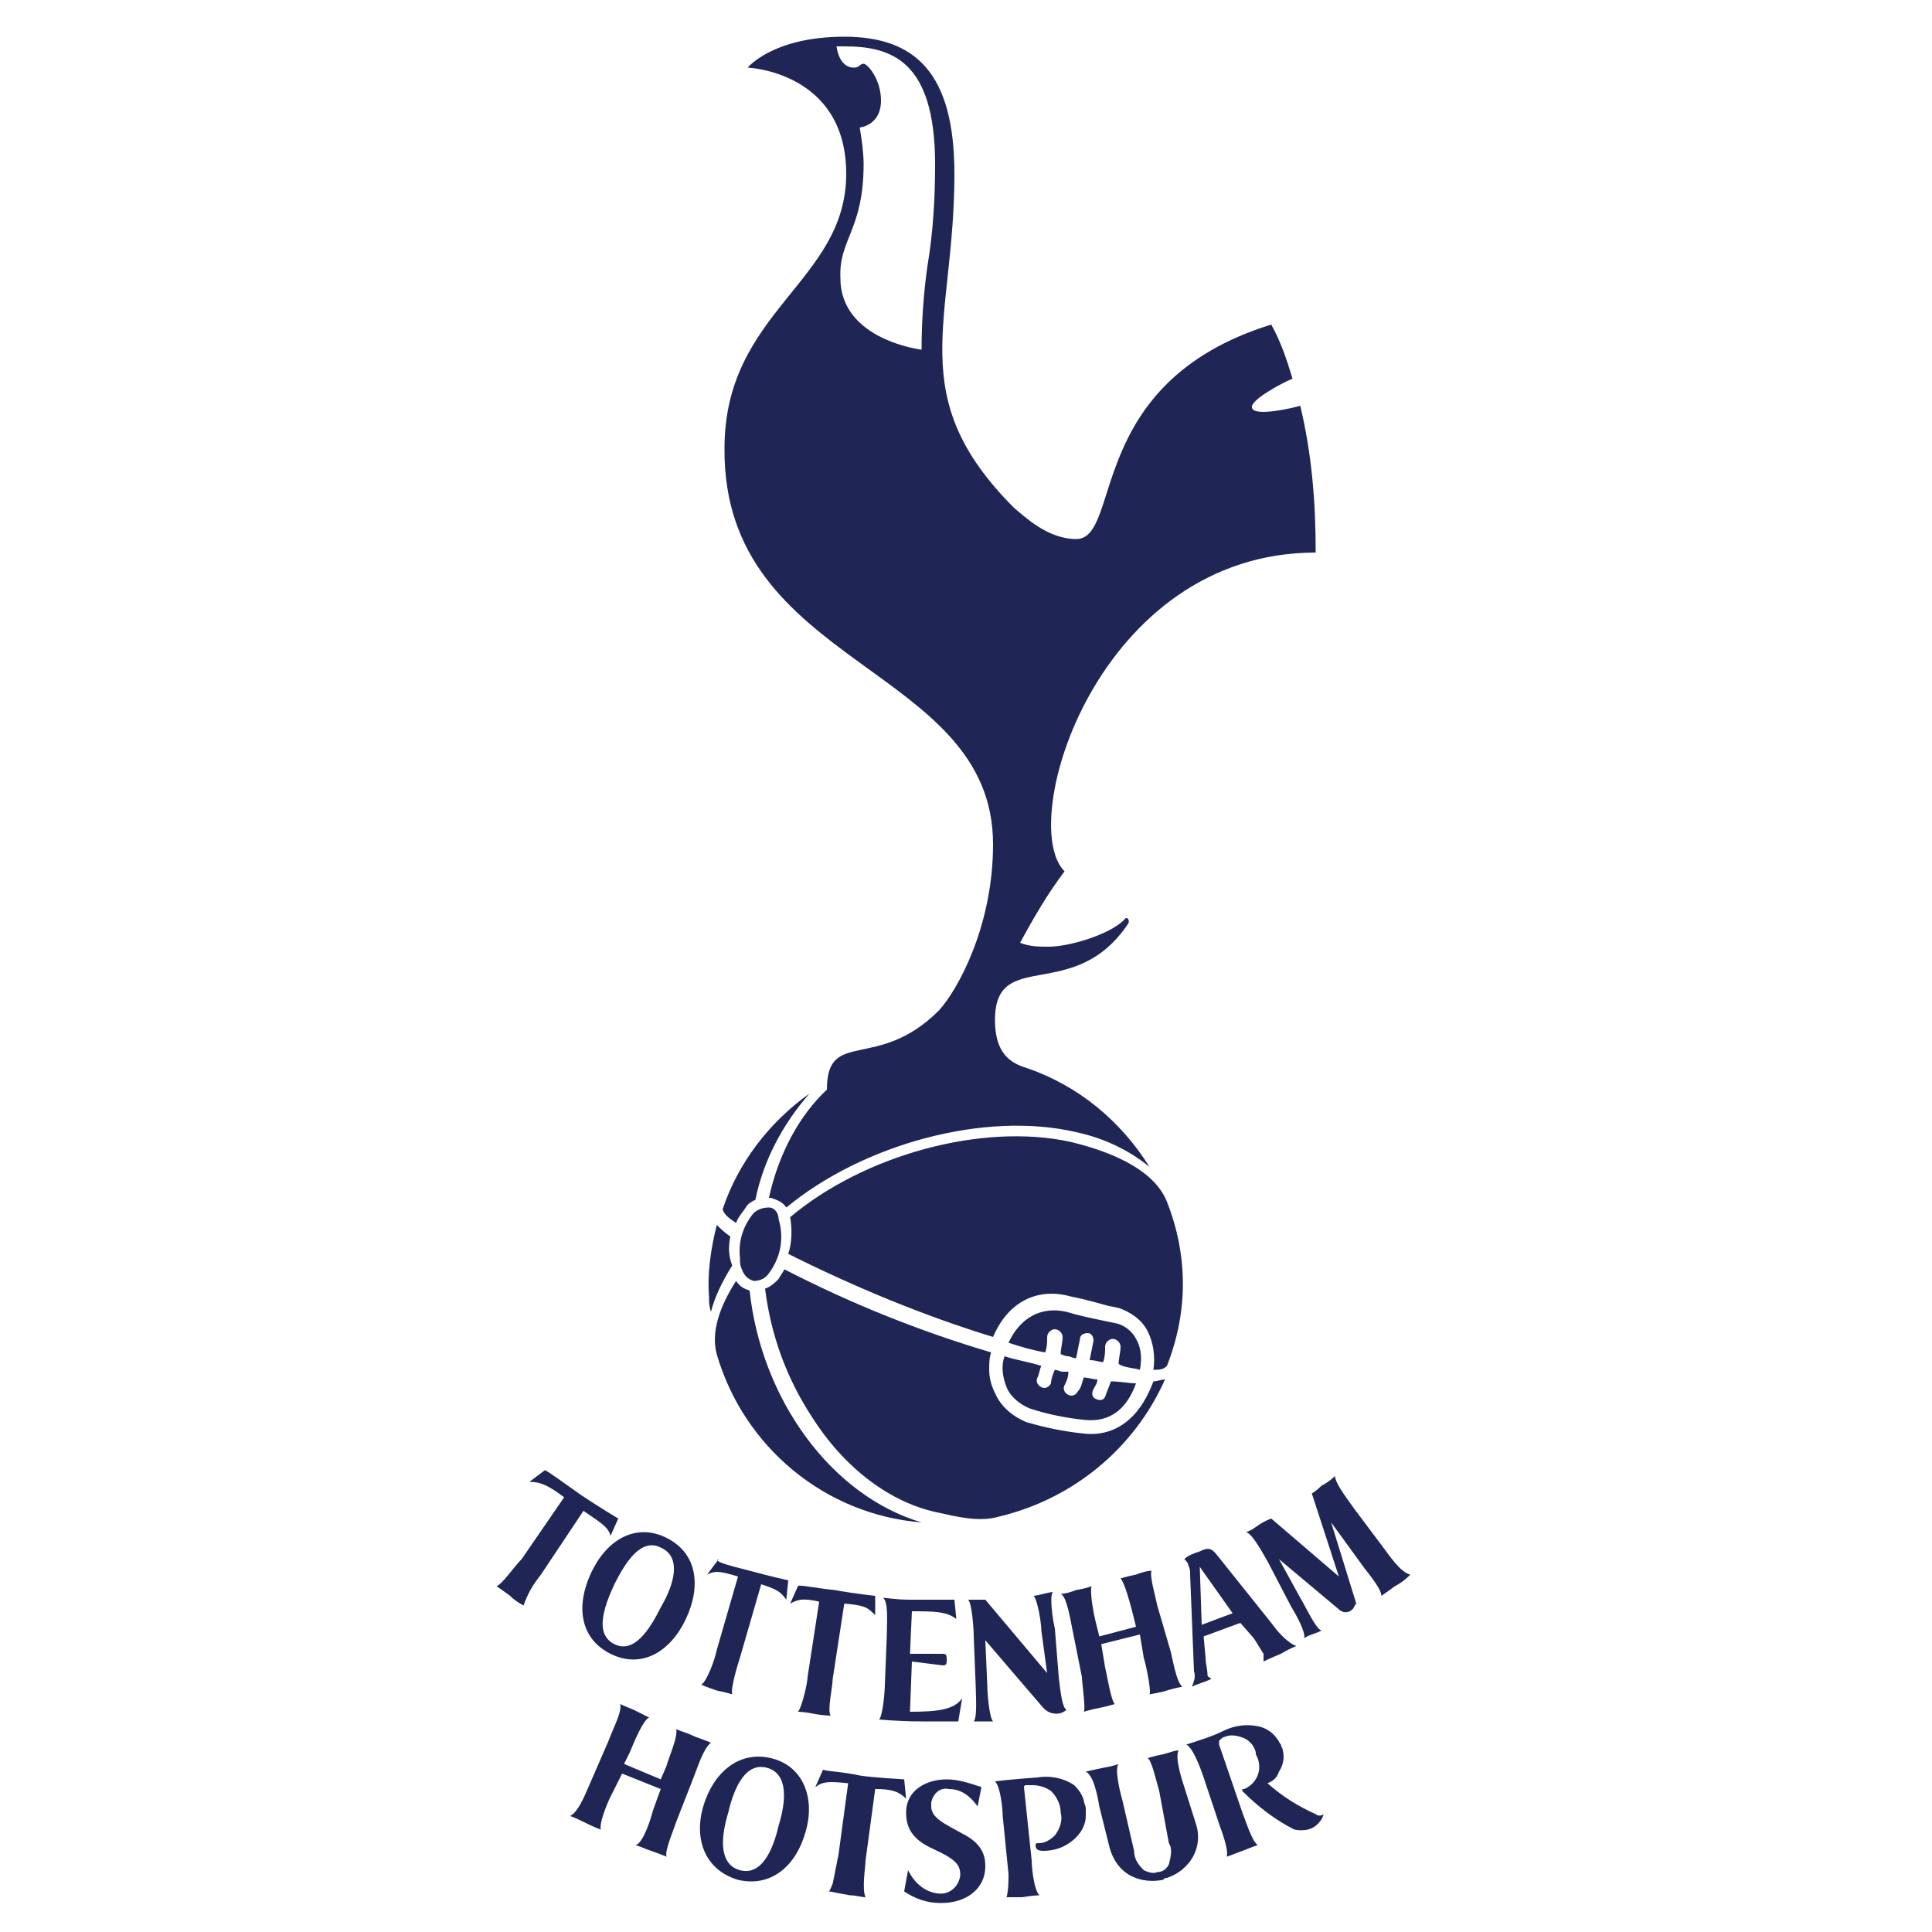 <?xml version="1.0" encoding="UTF-8"?> <svg xmlns="http://www.w3.org/2000/svg" xmlns:xlink="http://www.w3.org/1999/xlink" version="1.0" id="Layer_1" x="0px" y="0px" viewBox="0 0 100 100" xml:space="preserve"> <path fill="#1F2656" d="M39.8,62.5c-0.3,0-0.6,0.1-0.8,0.3c-0.5,0.6-0.8,1.4-0.7,2.3v0c0,0.2,0,0.4,0.1,0.6c0.1,0.3,0.3,0.5,0.6,0.6 c0.3,0,0.6-0.1,0.8-0.4c0.6-0.8,0.8-1.8,0.5-2.8C40.3,62.8,40.1,62.5,39.8,62.5 M59,70.9c0.1-0.5,0.1-1.1-0.2-1.6 c-0.2-0.4-0.6-0.7-1-0.8l-0.5-0.1c-0.4-0.1-1.1-0.2-2.1-0.5c-1.3-0.3-2.4,0.3-3,1.6c0.6,0.2,1.3,0.4,1.9,0.5 c0.1-0.3,0.1-0.5,0.1-0.8c0-0.2,0.2-0.4,0.4-0.4c0.2,0,0.4,0.2,0.4,0.4c0,0.3-0.1,0.6-0.1,0.9c0.1,0,0.2,0.1,0.4,0.1 c0.1,0,0.2,0.1,0.4,0.1c0.1-0.5,0.2-1,0.2-1c0-0.2,0.2-0.3,0.4-0.3c0.2,0,0.3,0.2,0.3,0.4c0,0-0.1,0.5-0.2,1c0.3,0,0.5,0.1,0.7,0.1 c0.1-0.3,0.1-0.5,0.1-0.8c0-0.2,0.2-0.4,0.4-0.4c0.2,0,0.4,0.2,0.4,0.4c0,0.3-0.1,0.6-0.1,0.9C58.2,70.8,58.7,70.8,59,70.9 M52.1,71.8c0.2,0.5,0.7,0.9,1.2,1.1c0.9,0.3,1.9,0.5,2.9,0.6c1.2,0.1,2.1-0.5,2.6-1.9c-0.4,0-0.8-0.1-1.3-0.1 c-0.1,0.3-0.2,0.5-0.3,0.8c-0.1,0.2-0.3,0.2-0.5,0.1c-0.2-0.1-0.2-0.3-0.1-0.5c0.1-0.2,0.2-0.3,0.2-0.5c-0.2,0-0.5-0.1-0.7-0.1 C56,71.5,56,71.8,55.8,72c-0.1,0.2-0.3,0.3-0.5,0.2c-0.2-0.1-0.3-0.3-0.2-0.5c0,0,0,0,0,0c0.1-0.2,0.2-0.4,0.2-0.7 C55.3,71,55.1,71,55,71c-0.1,0-0.3-0.1-0.4-0.1c-0.1,0.2-0.2,0.5-0.2,0.7c-0.1,0.2-0.3,0.3-0.5,0.2s-0.3-0.3-0.2-0.5c0,0,0,0,0,0 c0.1-0.2,0.1-0.4,0.2-0.6c-0.6-0.2-1.3-0.3-1.9-0.5C51.8,70.7,51.9,71.3,52.1,71.8 M60.4,62.2c-0.6-1.5-2.5-2.5-5-3.1 c-4.6-1-10.7,0.7-14.5,3.9c0.1,0.6,0.1,1.3-0.1,1.9c3.4,1.7,7,3.2,10.6,4.3c0.9-2.1,2.6-2.5,4-2.1c1,0.2,1.6,0.4,2,0.5l0.5,0.1 c0.6,0.2,1.2,0.6,1.5,1.2c0.3,0.6,0.4,1.3,0.3,2c0.3,0,0.5,0,0.7-0.2C61.5,67.9,61.5,65,60.4,62.2 M56.1,74.2c-1-0.1-2-0.3-3-0.6 c-0.7-0.3-1.3-0.8-1.6-1.5c-0.2-0.4-0.3-0.8-0.3-1.2c0-0.3,0-0.6,0.1-0.9c-3.7-1.1-7.2-2.5-10.7-4.3c-0.1,0.2-0.2,0.3-0.3,0.5 c-0.2,0.2-0.4,0.4-0.7,0.5c0.3,2.4,1.1,4.6,2.4,6.6c1.7,2.7,4.1,4.5,6.6,5c0.9,0.2,2.1,0.5,3.1,0.2c3.8-0.9,7-3.5,8.6-7.1 c-0.2,0-0.4,0.1-0.6,0.1C58.7,74.2,56.9,74.3,56.1,74.2 M38.1,63.3c0.1-0.3,0.3-0.5,0.5-0.8c0.1-0.2,0.3-0.3,0.5-0.4 c0.4-2,1.4-3.9,2.8-5.5c-2.1,1.5-3.7,3.6-4.5,6C37.5,62.9,37.8,63.1,38.1,63.3 M37.8,64c-0.3-0.2-0.5-0.4-0.7-0.6 c-0.3,1.2-0.5,2.5-0.4,3.7c0,0.3,0,0.5,0.1,0.8c0.2-0.8,0.6-1.6,1.1-2.4C37.7,65,37.7,64.5,37.8,64 M38.8,66.8 c-0.3-0.1-0.5-0.2-0.7-0.5c-0.9,1.4-1.3,2.7-1,3.8c1.4,4.8,5.6,8.3,10.6,8.7C43,77.4,39.4,72.4,38.8,66.8 M44.7,8.5 c0-0.6-0.1-1.3-0.2-1.9c0,0,1.1-0.1,1.1-1.4c0-1.1-0.7-1.9-0.9-1.9c-0.2,0-0.2,0.2-0.5,0.2c-0.8,0-0.9-1.1-0.9-1.1 c0.1,0,0.3,0,0.4,0c2.4,0,4.7,0.7,4.7,6.1c0,1.8-0.1,3.5-0.4,5.3c-0.2,1.4-0.3,2.9-0.3,4.3c0,0-4.2-0.5-4.2-3.7 C43.4,12.4,44.7,11.9,44.7,8.5 M51.4,43.7c0,4.2-1.8,7.5-2.8,8.6c-3.2,3.2-5.8,0.9-5.8,4.1c-1.4,1.3-2.5,3.3-3,5.6c0,0,0.1,0,0.1,0 c0.3,0.1,0.6,0.2,0.8,0.5c4-3.3,10.3-5,15-3.9c1.4,0.3,2.7,0.9,3.8,1.8c-1.5-2.4-3.7-4.2-6.3-5.1c-0.6-0.2-1.7-0.5-1.7-2.5 c0-3.8,4.1-0.8,6.9-5c0.1-0.2-0.1-0.4-0.2-0.2c-0.8,0.8-2.9,1.4-3.9,1.4c-0.5,0-1,0-1.5-0.2c0.7-1.3,1.4-2.5,2.3-3.7 c-2.5-2.5,1.7-16.5,13-16.5c0-2.6-0.2-5.1-0.8-7.6c-0.3,0.1-2.4,0.6-2.5,0.1c-0.1-0.4,1.6-1.3,2.1-1.5c-0.3-1-0.6-1.9-1.1-2.8 c-9.7,3-7.7,11.1-10.1,11.1c-1.5,0-2.7-1.2-3.2-1.6c-5.8-5.8-3.1-9.6-3.1-17.3c0-5.2-2-7.1-5.7-7.1c-3.7,0-5,1.6-5,1.6 s5.1,0.2,5.1,5.5c0,5.6-6.3,7.1-6.3,14.2C37.4,34.6,51.4,34.4,51.4,43.7"></path> <path fill="#1F2656" d="M30.1,77.4c0.9,0.6,1.9,1.2,1.9,1.2l-0.4,0.9c-0.1-0.5-0.7-0.8-1.4-1.3L28,81.5c-0.4,0.5-0.7,1-0.9,1.6 c0,0-0.4-0.2-0.7-0.5c-0.4-0.3-0.7-0.5-0.7-0.5c0.3-0.1,0.9-1,1.3-1.4l2.2-3.2c-0.8-0.6-1.2-0.8-1.8-0.8l0.8-0.6 C28.3,76.1,29.1,76.7,30.1,77.4"></path> <path fill="#1F2656" d="M34.2,80.1c-1-0.5-1.8,0.7-2.4,1.9c-0.6,1.3-1,2.6,0,3.1c1,0.5,1.8-0.7,2.4-1.9C34.9,82,35.3,80.6,34.2,80.1 M31.6,85.6c-1.6-0.8-1.8-2.5-1-4.2c0.8-1.7,2.3-2.6,3.9-1.8c1.6,0.8,1.8,2.5,1,4.2C34.7,85.5,33.2,86.4,31.6,85.6"></path> <path fill="#1F2656" d="M38.8,81.3c1.1,0.3,2,0.5,2,0.5l-0.1,1c-0.3-0.4-0.4-0.5-1.3-0.8l-1.1,3.8c-0.1,0.3-0.5,1.6-0.4,1.9 c0,0-0.3-0.1-0.8-0.2c-0.6-0.2-0.8-0.3-0.8-0.3c0.3-0.2,0.7-1.3,0.8-1.8l1.1-3.8c-1-0.3-1.2-0.3-1.6-0.1l0.6-0.8 C36.9,80.8,37.6,81,38.8,81.3"></path> <path fill="#1F2656" d="M43.2,82.3c1.1,0.2,2.1,0.3,2.1,0.3l0,1c-0.4-0.4-0.5-0.5-1.6-0.6l-0.6,3.9c0,0.4-0.3,1.7-0.1,1.9 c0,0-0.4,0-0.9-0.1c-0.5-0.1-0.8-0.1-0.8-0.1c0.2-0.2,0.5-1.5,0.5-1.8l0.6-3.9c-0.9-0.2-1.1-0.1-1.5,0.1l0.4-0.9 C41.3,82,42.2,82.2,43.2,82.3"></path> <path fill="#1F2656" d="M47.2,86l-0.1,2.6c1.4,0,2.3-0.1,2.7-0.7l-0.2,1.2c0,0-0.8,0-1.9,0c-1.2,0-2.2-0.1-2.2-0.1 c0.2-0.2,0.3-1.5,0.3-1.8l0.1-2.5c0-0.7,0.1-1.8-0.2-2c1,0.1,0.9,0.1,1.8,0.1c1.2,0,1.9,0,1.9,0l0.1,1c-0.5-0.4-1.2-0.4-2.3-0.4 l-0.1,2.2l1.7,0c0.2,0,0.2,0.1,0.2,0.3c0,0.2,0,0.3-0.2,0.3L47.2,86z"></path> <path fill="#1F2656" d="M54.8,86.8c0.1,0.9,0.2,1.6,0.4,1.7c-0.1,0.1-0.3,0.2-0.5,0.2c-0.3,0-0.5-0.1-0.7-0.3L51,84.9l0.1,2.3 c0,0.4,0.1,1.7,0.3,1.9l-1,0c0.2-0.2,0.1-1.5,0.1-1.9l-0.1-2.5c0-0.4-0.1-1.8-0.3-1.9l0.9,0l3.2,3.8l-0.3-2.2c0-0.4-0.2-1.6-0.4-1.8 c0,0,0.1,0,0.5-0.1c0.4-0.1,0.5-0.1,0.5-0.1c-0.2,0.2,0,1.5,0.1,1.9L54.8,86.8z"></path> <path fill="#1F2656" d="M60.6,85.5c0.1,0.4,0.3,1.6,0.6,1.8c0,0-0.5,0.1-0.8,0.2c-0.3,0.1-0.9,0.2-0.9,0.2c0.1-0.2-0.2-1.6-0.3-1.9 L59,84.6l-2,0.5l0.2,1.2c0.1,0.4,0.3,1.7,0.5,1.9c0,0-0.3,0.1-0.8,0.2c-0.5,0.1-0.8,0.2-0.8,0.2c0.1-0.2-0.1-1.5-0.1-1.8l-0.5-2.5 c-0.1-0.5-0.3-1.7-0.6-1.8c0,0,0.3,0,0.8-0.2c0.6-0.1,0.8-0.2,0.8-0.2c-0.1,0.3,0.1,1.4,0.2,1.8l0.2,0.8l1.9-0.5l-0.2-0.8 c-0.1-0.4-0.4-1.5-0.6-1.7c0,0,0.3-0.1,0.8-0.2c0.5-0.2,0.8-0.2,0.8-0.2c-0.1,0.3,0.2,1.3,0.3,1.8L60.6,85.5z"></path> <path fill="#1F2656" d="M63.8,83.5l-1.7-2.4l0.1,3L63.8,83.5z M64.2,84l-1.9,0.7l0.1,1.1c0,0.3,0.1,0.6,0.1,0.9 c0,0.1,0.1,0.1,0.2,0.2c0,0-0.2,0.1-0.5,0.2c-0.3,0.1-0.5,0.2-0.5,0.2c0.1-0.3,0.2-0.5,0.1-0.8l-0.2-5c0-0.2,0-0.3-0.1-0.5 c0-0.1-0.1-0.2-0.2-0.3c0.2-0.2,0.5-0.3,0.8-0.4c0.4-0.2,0.6-0.2,0.9,0.2l2.8,3.5c0.5,0.7,1,1.1,1.3,1.2c0,0-0.3,0.1-0.8,0.4 c-0.5,0.2-0.9,0.4-0.9,0.4c0-0.1,0-0.3,0-0.4c-0.2-0.3-0.3-0.5-0.5-0.8L64.2,84z"></path> <path fill="#1F2656" d="M72.2,82.1c-0.4,0.3-0.7,0.5-0.7,0.5c0-0.4-0.8-1.3-1-1.6l-1.6-2.2l1.3,4.2c-0.1,0.1-0.1,0.2-0.2,0.3 c-0.2,0.2-0.5,0.2-0.7,0l-3.1-2.6l1.1,2c0.3,0.5,0.8,1.6,1.1,1.7c0,0-0.2,0.1-0.5,0.2c-0.3,0.1-0.4,0.2-0.4,0.2 c0.1-0.3-0.4-1.2-0.7-1.7l-1.2-2.3c-0.4-0.7-0.8-1.4-1.1-1.5c0.3-0.1,0.4-0.2,0.7-0.4c0.3-0.2,0.6-0.3,0.6-0.3l3.5,3l-1.4-4.3 c0,0,0.2-0.1,0.5-0.4c0.4-0.2,0.7-0.5,0.7-0.5c0,0.4,0.8,1.4,1,1.7l1.5,2c0.3,0.4,0.9,1.3,1.4,1.4C72.9,81.6,72.6,81.9,72.2,82.1"></path> <path fill="#1F2656" d="M36,89.9c0.3,0.1,0.8,0.3,0.8,0.3c-0.4,0.3-0.7,1.3-0.9,1.8L35,94.3c-0.2,0.6-0.6,1.5-0.5,1.8 c0,0-0.5-0.2-0.8-0.3c-0.3-0.1-0.5-0.2-0.8-0.3c0.4-0.1,0.8-1.4,0.9-1.8l0.4-1.1l-2-0.8l-0.6,1.2c-0.2,0.4-0.6,1.4-0.5,1.7 c0,0-0.3-0.1-0.9-0.4c-0.6-0.3-0.7-0.3-0.7-0.3c0.4-0.2,0.7-0.9,1-1.6l1-2.3c0.3-0.8,0.7-1.5,0.6-1.9c0,0,0.2,0.1,0.7,0.3 c0.4,0.2,0.6,0.3,0.8,0.4c-0.3,0.1-0.8,1.3-1,1.8l-0.3,0.6l1.9,0.8l0.3-0.7c0.1-0.4,0.6-1.5,0.5-1.9C35.2,89.6,35.6,89.7,36,89.9"></path> <path fill="#1F2656" d="M39.7,91.5c-1.1-0.3-1.7,1-2,2.3c-0.4,1.3-0.5,2.7,0.6,3c1.1,0.3,1.7-1,2-2.3C40.7,93.2,40.8,91.8,39.7,91.5 M38.2,97.3c-1.7-0.5-2.3-2.1-1.8-3.8c0.5-1.7,1.8-2.9,3.5-2.5c1.7,0.4,2.3,2.1,1.8,3.8C41.2,96.6,39.9,97.7,38.2,97.3"></path> <path fill="#1F2656" d="M42.9,97.9c0.1-0.1,0.1-0.2,0.2-0.4c0.1-0.5,0.2-1,0.3-1.5l0.5-3.7c-1-0.1-1.3-0.1-1.7,0.2l0.4-0.9 c0.3,0.1,1,0.1,1.9,0.3c0.6,0.1,2.3,0.2,2.3,0.2l0.1,1c-0.4-0.4-0.8-0.5-1.6-0.5l-0.5,3.7c0,0.3-0.2,1.5,0,1.9 c-0.2,0-0.5-0.1-0.8-0.1C43.4,98,43,97.9,42.9,97.9"></path> <path fill="#1F2656" d="M51,96.6c0,1.1-0.9,1.9-2.3,1.9c-0.7,0-1.3-0.2-1.9-0.6l0.2-1.1c0.3,0.6,0.8,1.1,1.5,1.2 c0.6,0.1,1.1-0.3,1.2-0.9c0,0,0-0.1,0-0.1c0-0.5-0.3-0.8-1.4-1.3c-1.1-0.5-1.4-1.1-1.4-1.9c0-1.1,1-1.7,2.1-1.7 c0.6,0,1.2,0.2,1.8,0.4l-0.2,1c-0.5-0.7-1-0.9-1.5-0.9c-0.4-0.1-0.8,0.2-0.9,0.7c0,0.1,0,0.1,0,0.2c0,0.6,0.7,0.9,1.6,1.4 C50.8,95.4,51,96,51,96.6"></path> <path fill="#1F2656" d="M56.1,93.2c0,0.1,0.1,0.3,0.1,0.4c0,0.1,0,0.3,0,0.4c0,0.4-0.2,0.8-0.5,1.1c-0.5,0.5-1.1,0.7-1.7,0.7 c-0.3,0-0.4-0.1-0.4-0.3l0,0c0,0,0-0.1,0.1-0.1l0.1,0c0.3,0,0.6-0.2,0.8-0.4c0.3-0.4,0.4-0.8,0.3-1.2c0-0.4-0.2-0.8-0.5-1.1 c-0.3-0.2-0.6-0.3-1-0.3c0,0-0.1,0-0.3,0c0,0-0.1,0-0.1,0.1c0,0,0,0,0,0l0.4,3.8c0,0.3,0.1,1.5,0.4,1.8c0,0-0.3,0-0.9,0.1 c-0.5,0-0.8,0-0.8,0c0.1-0.4,0.1-0.8,0.1-1.2l-0.3-3c0-0.3-0.1-1.5-0.4-1.8c0,0,0.8-0.1,2.2-0.2c0.6-0.1,1.3,0,1.9,0.4 C55.7,92.5,56,92.8,56.1,93.2"></path> <path fill="#1F2656" d="M61.9,94.4c0.4,1.2-0.3,2.4-1.5,2.8c-0.1,0-0.1,0-0.2,0.1c-1,0.2-2.4-0.1-2.8-1.8l-0.5-2 c-0.1-0.6-0.3-1.6-0.7-1.8c0,0,0.4-0.1,0.9-0.2c0.6-0.1,0.8-0.2,0.8-0.2c-0.2,0.2,0,1.2,0.2,1.9l0.6,2.6c0,0.4,0.2,0.7,0.5,1 c0.2,0.1,0.5,0.2,0.7,0.1c0.3,0,0.5-0.2,0.6-0.4c0.1-0.4,0.2-0.8,0-1.1L60,92.7c-0.2-0.7-0.4-1.6-0.6-1.7c0,0,0.3-0.1,0.8-0.2 c0.4-0.1,0.6-0.2,0.8-0.2c-0.2,0.4,0.2,1.6,0.3,1.9L61.9,94.4z"></path> <path fill="#1F2656" d="M68.1,93.9c0.1,0.1,0.3,0.1,0.4,0c0,0.1-0.1,0.3-0.2,0.4c-0.3,0.4-0.8,0.5-1.3,0.4c-1-0.5-1.9-1.2-2.7-2 c0,0,0,0,0-0.1c0,0,0,0,0,0l0.1,0c0.7-0.3,1-1.1,0.6-1.8c0,0,0,0,0-0.1c-0.1-0.4-0.4-0.7-0.8-0.8c-0.3-0.1-0.6-0.1-0.8,0 c-0.1,0-0.2,0.1-0.3,0.2c0,0,0,0,0,0.2l1.2,3.5c0.2,0.5,0.5,1.5,0.8,1.7c0,0-0.3,0.1-0.8,0.3c-0.5,0.2-0.8,0.3-0.8,0.3 c0.1-0.4-0.3-1.4-0.4-1.7l-0.8-2.4c-0.2-0.6-0.6-1.6-0.9-1.7c0.6-0.2,1.3-0.4,1.9-0.7c0.6-0.3,1.3-0.4,2-0.2 c0.3,0.1,0.6,0.3,0.8,0.6c0.1,0.1,0.1,0.2,0.2,0.3c0,0.1,0.1,0.2,0.1,0.3c0.1,0.4,0,0.8-0.2,1.1c-0.1,0.3-0.3,0.5-0.6,0.6 C66.4,93,67.2,93.5,68.1,93.9"></path> </svg> 